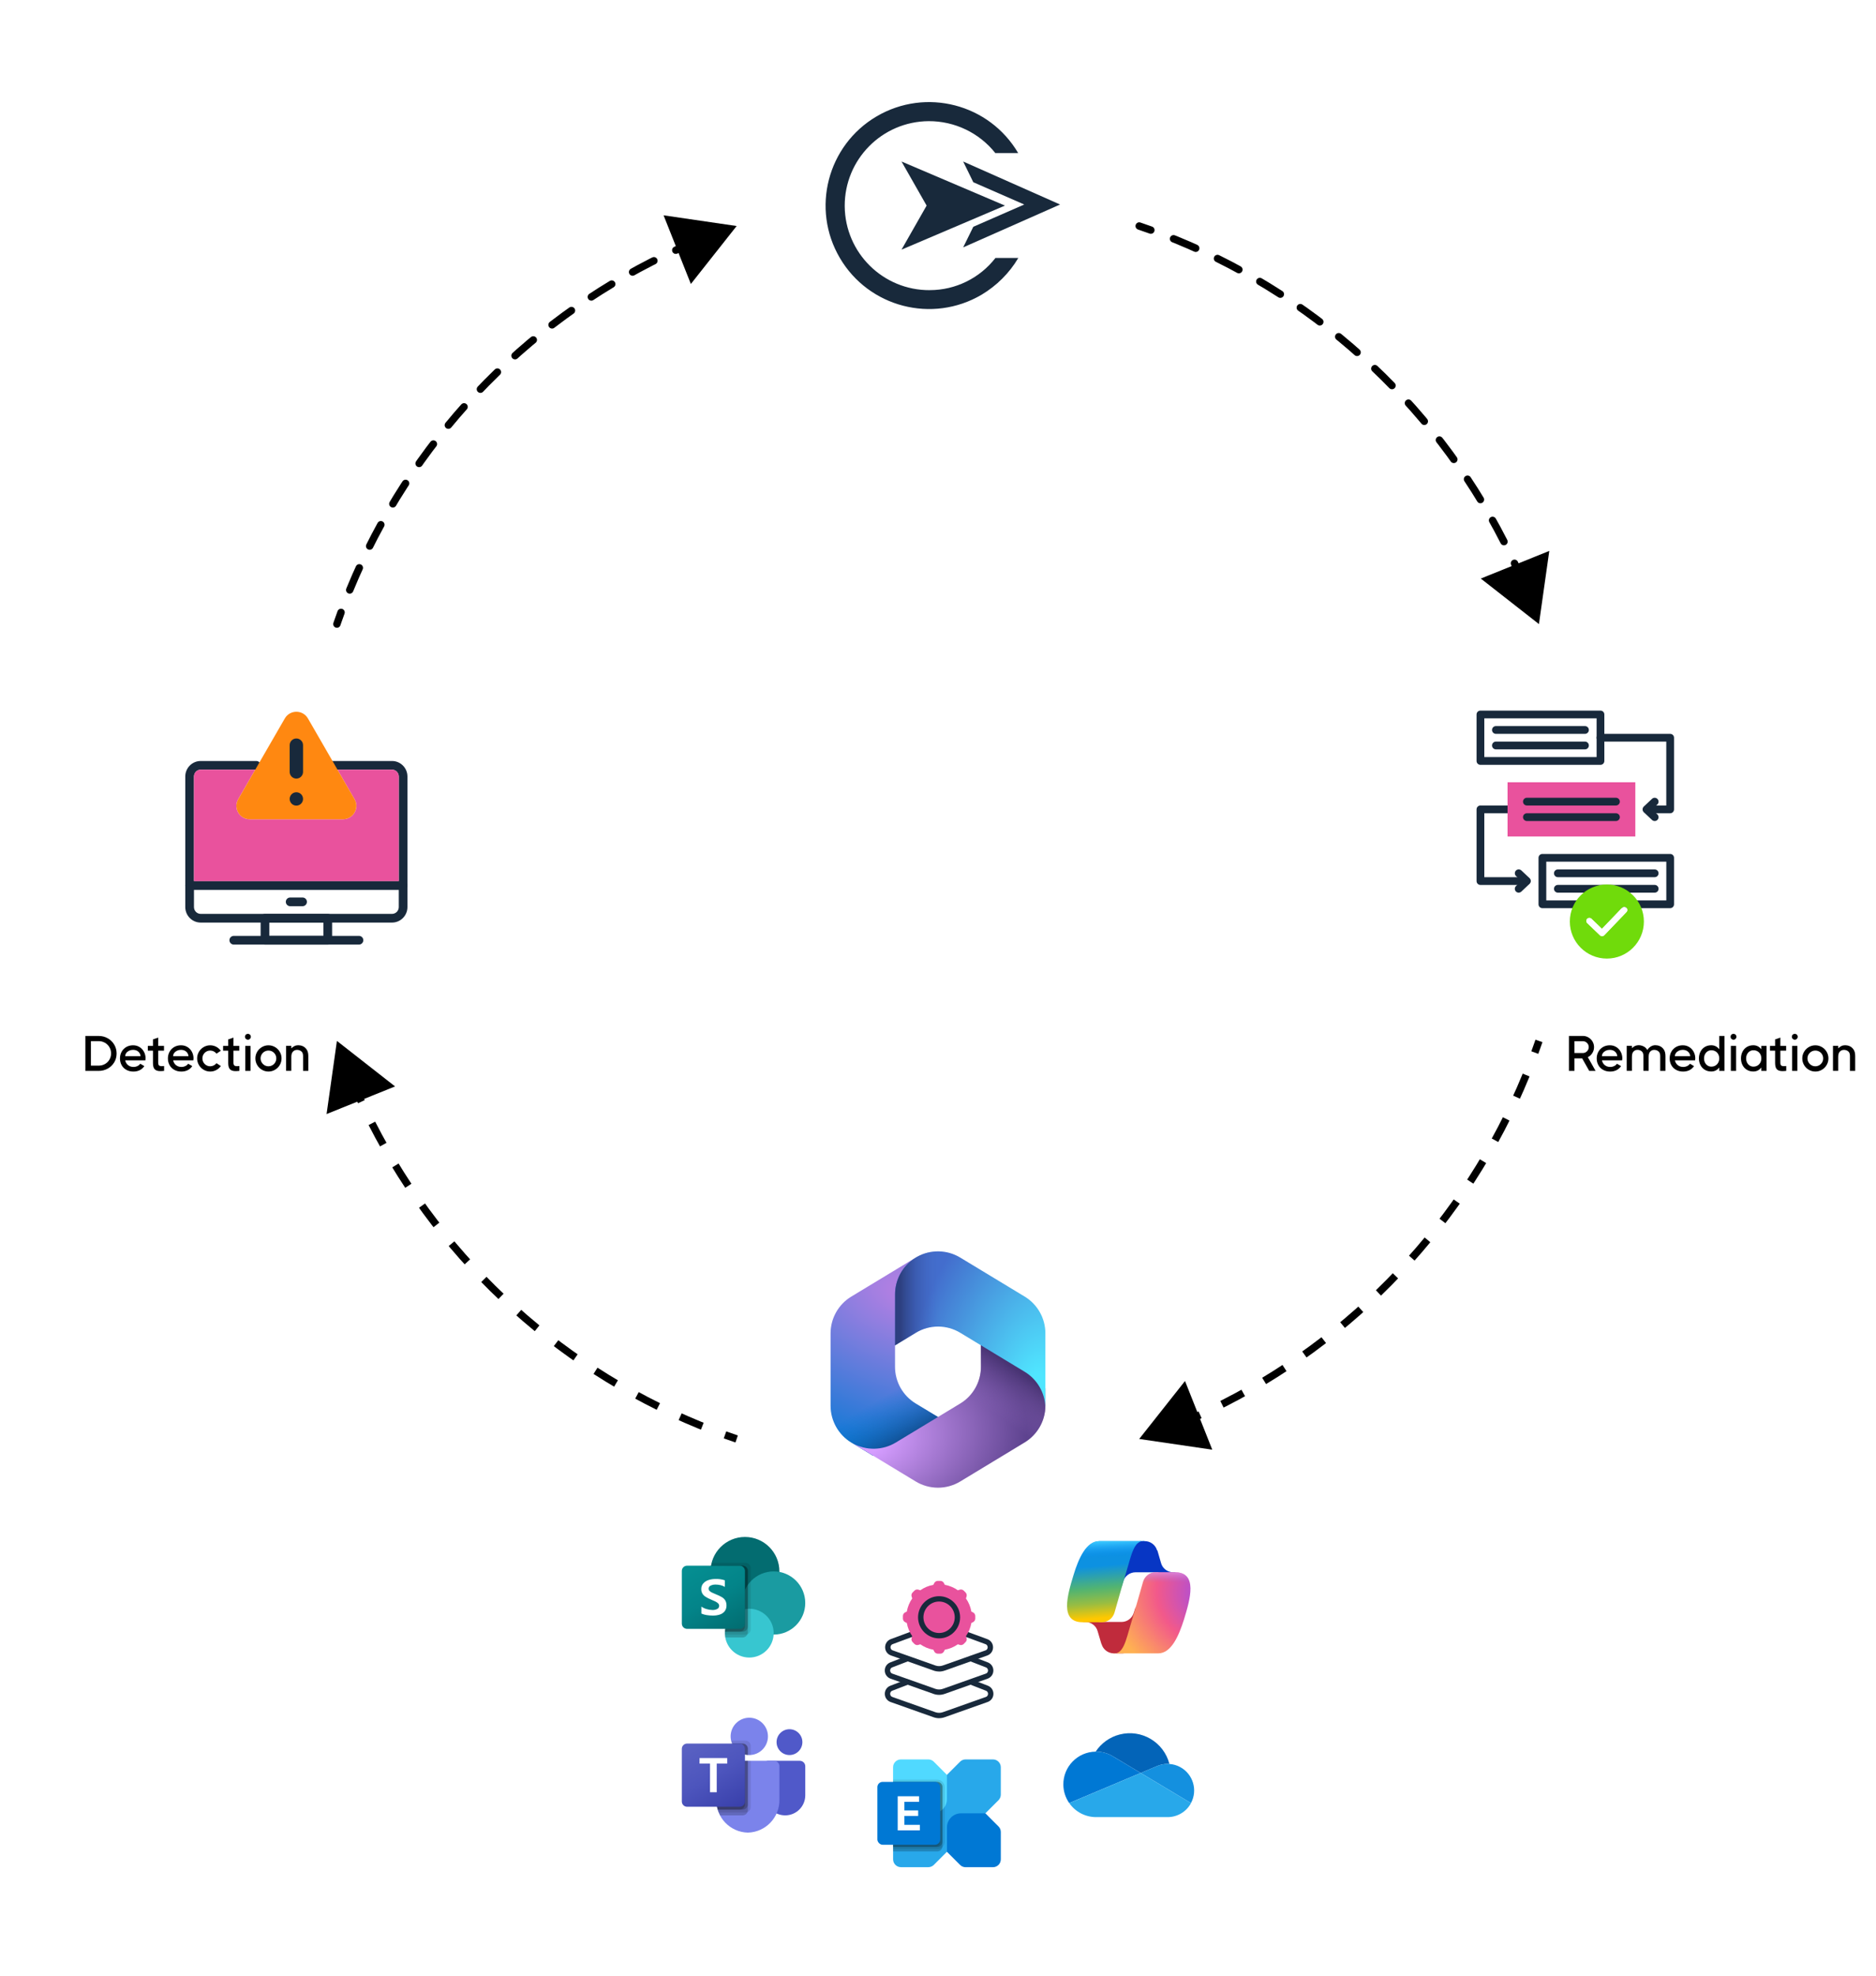 <?xml version="1.0" encoding="UTF-8"?><svg id="Layer_1" xmlns="http://www.w3.org/2000/svg" xmlns:xlink="http://www.w3.org/1999/xlink" viewBox="0 0 760 800"><defs><filter id="drop-shadow-1" x="231" y="583.9" width="298" height="201" filterUnits="userSpaceOnUse"><feOffset dx="0" dy="0"/><feGaussianBlur result="blur" stdDeviation="5"/><feFlood flood-color="#000" flood-opacity=".2"/><feComposite in2="blur" operator="in"/><feComposite in="SourceGraphic"/></filter><filter id="drop-shadow-2" x="293" y="-1.1" width="173" height="173" filterUnits="userSpaceOnUse"><feOffset dx="0" dy="0"/><feGaussianBlur result="blur-2" stdDeviation="5"/><feFlood flood-color="#000" flood-opacity=".2"/><feComposite in2="blur-2" operator="in"/><feComposite in="SourceGraphic"/></filter><filter id="drop-shadow-3" x="552" y="249.9" width="173" height="173" filterUnits="userSpaceOnUse"><feOffset dx="0" dy="0"/><feGaussianBlur result="blur-3" stdDeviation="5"/><feFlood flood-color="#000" flood-opacity=".2"/><feComposite in2="blur-3" operator="in"/><feComposite in="SourceGraphic"/></filter><filter id="drop-shadow-4" x="293" y="470.9" width="173" height="173" filterUnits="userSpaceOnUse"><feOffset dx="0" dy="0"/><feGaussianBlur result="blur-4" stdDeviation="5"/><feFlood flood-color="#000" flood-opacity=".2"/><feComposite in2="blur-4" operator="in"/><feComposite in="SourceGraphic"/></filter><radialGradient id="radial-gradient" cx="-940.97" cy="56.03" fx="-940.97" fy="56.03" r="2.29" gradientTransform="translate(-12994.64 27371.65) rotate(110.53) scale(31.7 -55.29)" gradientUnits="userSpaceOnUse"><stop offset=".06" stop-color="#ae7fe2"/><stop offset="1" stop-color="#0078d4"/></radialGradient><linearGradient id="linear-gradient" x1="379.56" y1="-1322.81" x2="369.2" y2="-1304.9" gradientTransform="translate(0 -746) scale(1 -1)" gradientUnits="userSpaceOnUse"><stop offset="0" stop-color="#114a8b"/><stop offset="1" stop-color="#0078d4" stop-opacity="0"/></linearGradient><radialGradient id="radial-gradient-2" cx="-930.27" cy="-48.56" fx="-930.27" fy="-48.56" r="2.29" gradientTransform="translate(27361.75 -4347.83) rotate(-8.37) scale(29.5 -19.49)" gradientUnits="userSpaceOnUse"><stop offset=".13" stop-color="#d59dff"/><stop offset="1" stop-color="#5e438f"/></radialGradient><linearGradient id="linear-gradient-2" x1="405" y1="-1296.17" x2="393.9" y2="-1312.08" gradientTransform="translate(0 -746) scale(1 -1)" gradientUnits="userSpaceOnUse"><stop offset="0" stop-color="#493474"/><stop offset="1" stop-color="#8c66ba" stop-opacity="0"/></linearGradient><radialGradient id="radial-gradient-3" cx="-1030.25" cy="50.7" fx="-1030.25" fy="50.7" r="2.29" gradientTransform="translate(-22730.72 -7394.26) rotate(-165.77) scale(23.68 -39.86)" gradientUnits="userSpaceOnUse"><stop offset=".06" stop-color="#50e6ff"/><stop offset="1" stop-color="#436dcd"/></radialGradient><linearGradient id="linear-gradient-3" x1="364.72" y1="-1284.24" x2="381.06" y2="-1284.24" gradientTransform="translate(0 -746) scale(1 -1)" gradientUnits="userSpaceOnUse"><stop offset="0" stop-color="#2d3f80"/><stop offset="1" stop-color="#436dcd" stop-opacity="0"/></linearGradient><linearGradient id="linear-gradient-4" x1="280.67" y1="-515.69" x2="297.36" y2="-486.78" gradientTransform="translate(0 1148)" gradientUnits="userSpaceOnUse"><stop offset="0" stop-color="#058f92"/><stop offset=".5" stop-color="#038489"/><stop offset="1" stop-color="#026d71"/></linearGradient><radialGradient id="radial-gradient-4" cx="-1637.96" cy="-517.38" fx="-1637.96" fy="-517.38" r="1.19" gradientTransform="translate(-10421.95 -25317.36) rotate(-129.3) scale(16.48 15.52)" gradientUnits="userSpaceOnUse"><stop offset="0" stop-color="#00aeff"/><stop offset=".8" stop-color="#2253ce"/><stop offset="1" stop-color="#0736c4"/></radialGradient><radialGradient id="radial-gradient-5" cx="-1313.93" cy="-554.61" fx="-1313.93" fy="-554.61" r="1.19" gradientTransform="translate(6372.29 21452.78) rotate(51.8) scale(15.24 14.76)" gradientUnits="userSpaceOnUse"><stop offset="0" stop-color="#ffb657"/><stop offset=".6" stop-color="#ff5f3d"/><stop offset=".9" stop-color="#c02b3c"/></radialGradient><linearGradient id="linear-gradient-5" x1="447.07" y1="1385.79" x2="449.69" y2="1415.9" gradientTransform="translate(0 -758)" gradientUnits="userSpaceOnUse"><stop offset=".2" stop-color="#0d91e1"/><stop offset=".5" stop-color="#52b471"/><stop offset=".7" stop-color="#98bd42"/><stop offset=".9" stop-color="#ffc800"/></linearGradient><linearGradient id="linear-gradient-6" x1="447.31" y1="1382.04" x2="448.79" y2="1414.87" gradientTransform="translate(0 -758)" gradientUnits="userSpaceOnUse"><stop offset="0" stop-color="#3dcbff"/><stop offset=".2" stop-color="#0588f7" stop-opacity="0"/></linearGradient><radialGradient id="radial-gradient-6" cx="-1451.55" cy="-587.29" fx="-1451.55" fy="-587.29" r="1.19" gradientTransform="translate(-41333.85 42242.75) rotate(109.3) scale(36.57 43.81)" gradientUnits="userSpaceOnUse"><stop offset="0" stop-color="#8c48ff"/><stop offset=".5" stop-color="#f2598a"/><stop offset=".9" stop-color="#ffb152"/></radialGradient><linearGradient id="linear-gradient-7" x1="466.65" y1="1392.61" x2="466.65" y2="1401.58" gradientTransform="translate(0 -758)" gradientUnits="userSpaceOnUse"><stop offset="0" stop-color="#f8adfa"/><stop offset=".7" stop-color="#a86edd" stop-opacity="0"/></linearGradient><linearGradient id="linear-gradient-8" x1="280.67" y1="-570.99" x2="297.36" y2="-542.08" gradientTransform="translate(0 1275.33)" gradientUnits="userSpaceOnUse"><stop offset="0" stop-color="#5a62c3"/><stop offset=".5" stop-color="#4d55bd"/><stop offset="1" stop-color="#3940ab"/></linearGradient><filter id="drop-shadow-5" x="620" y="342.89" width="61" height="61" filterUnits="userSpaceOnUse"><feOffset dx="0" dy="0"/><feGaussianBlur result="blur-5" stdDeviation="5"/><feFlood flood-color="#000" flood-opacity=".2"/><feComposite in2="blur-5" operator="in"/><feComposite in="SourceGraphic"/></filter><filter id="drop-shadow-6" x="34" y="248.9" width="173" height="173" filterUnits="userSpaceOnUse"><feOffset dx="0" dy="0"/><feGaussianBlur result="blur-6" stdDeviation="5"/><feFlood flood-color="#000" flood-opacity=".2"/><feComposite in2="blur-6" operator="in"/><feComposite in="SourceGraphic"/></filter><filter id="drop-shadow-7" x="80" y="272.9" width="80" height="74" filterUnits="userSpaceOnUse"><feOffset dx="0" dy="0"/><feGaussianBlur result="blur-7" stdDeviation="5"/><feFlood flood-color="#000" flood-opacity=".2"/><feComposite in2="blur-7" operator="in"/><feComposite in="SourceGraphic"/></filter></defs><rect x="246" y="599.51" width="268" height="170" rx="10.24" ry="10.24" style="fill:#fff; filter:url(#drop-shadow-1);"/><path d="M136.49,252.7c.13-.38.26-.75.39-1.13.42-1.2.84-2.39,1.28-3.59" style="fill:none; stroke:#000; stroke-linecap:round; stroke-miterlimit:10; stroke-width:3px;"/><path d="M141.68,238.89c24.31-59.43,70.08-107.81,127.67-135.5" style="fill:none; stroke:#000; stroke-dasharray:9.76 9.76; stroke-linecap:round; stroke-miterlimit:10; stroke-width:3px;"/><path d="M273.77,101.31c1.51-.69,3.04-1.37,4.57-2.04" style="fill:none; stroke:#000; stroke-linecap:round; stroke-miterlimit:10; stroke-width:3px;"/><polygon points="279.88 114.99 298.43 91.52 268.83 87.19 279.88 114.99"/><path d="M615.61,232.65c-.67-1.53-1.36-3.05-2.06-4.56" style="fill:none; stroke:#000; stroke-linecap:round; stroke-miterlimit:10; stroke-width:3px;"/><path d="M609.28,219.31c-29-56.82-78.36-101.51-138.47-124.44" style="fill:none; stroke:#000; stroke-dasharray:9.76 9.76; stroke-linecap:round; stroke-miterlimit:10; stroke-width:3px;"/><path d="M466.23,93.17c-1.57-.56-3.14-1.11-4.72-1.65" style="fill:none; stroke:#000; stroke-linecap:round; stroke-miterlimit:10; stroke-width:3px;"/><polygon points="627.64 223.08 623.45 252.7 599.89 234.27 627.64 223.08"/><path d="M144.33,441.54c.67,1.53,1.36,3.05,2.06,4.56" style="fill:none; stroke:#000; stroke-miterlimit:10; stroke-width:3px;"/><path d="M150.66,454.88c29,56.82,78.36,101.51,138.47,124.44" style="fill:none; stroke:#000; stroke-dasharray:9.76 9.76; stroke-miterlimit:10; stroke-width:3px;"/><path d="M293.71,581.02c1.57.56,3.14,1.11,4.72,1.65" style="fill:none; stroke:#000; stroke-miterlimit:10; stroke-width:3px;"/><polygon points="132.3 451.11 136.49 421.49 160.05 439.92 132.3 451.11"/><path d="M623.45,421.49c-.13.38-.26.75-.39,1.13-.42,1.2-.84,2.39-1.28,3.59" style="fill:none; stroke:#000; stroke-miterlimit:10; stroke-width:3px;"/><path d="M618.26,435.31c-24.31,59.43-70.08,107.81-127.67,135.5" style="fill:none; stroke:#000; stroke-dasharray:9.76 9.76; stroke-miterlimit:10; stroke-width:3px;"/><path d="M486.17,572.88c-1.51.69-3.04,1.37-4.57,2.04" style="fill:none; stroke:#000; stroke-miterlimit:10; stroke-width:3px;"/><polygon points="480.07 559.2 461.51 582.67 491.11 587.01 480.07 559.2"/><g style="filter:url(#drop-shadow-2);"><circle cx="379.97" cy="85.04" r="71.02" style="fill:#fff;"/><polygon points="394.3 73.79 414.94 82.81 394.3 91.83 390.2 100.17 429.45 82.81 390.2 65.4 394.3 73.79" style="fill:#18293b;"/><path d="M376.65,117.49c-18.91.1-34.29-15.1-34.44-34-.1-18.91,15.1-34.29,34-34.43,10.51-.05,20.5,4.72,27.01,12.92h9.26c-11.72-19.92-37.38-26.57-57.34-14.86-19.96,11.72-26.62,37.43-14.9,57.34,11.72,19.96,37.43,26.62,57.39,14.9,6.13-3.66,11.29-8.78,14.9-14.9h-9.26c-6.37,8.2-16.2,13.02-26.57,13.02" style="fill:#18293b;"/><polygon points="365.22 101.09 375.39 83.25 365.22 65.4 407.13 83.25 365.22 101.09" style="fill:#18293b;"/></g><circle cx="638.18" cy="336.87" r="71.02" style="fill:#fff; filter:url(#drop-shadow-3);"/><g style="filter:url(#drop-shadow-4);"><circle cx="379.97" cy="557.32" r="71.02" style="fill:#fff;"/><path d="M371.48,508.93l-.49.3c-.78.47-1.51,1-2.19,1.57l1.41-.99h11.96l2.18,16.47-10.88,10.88-10.88,7.56v8.72c0,6.09,3.18,11.73,8.39,14.89l11.45,6.93-24.19,14.11h-4.67l-8.7-5.26c-5.21-3.15-8.39-8.8-8.39-14.89v-29.31c0-6.09,3.18-11.74,8.39-14.89l26.1-15.79c.16-.1.32-.19.49-.28Z" style="fill:url(#radial-gradient);"/><path d="M371.48,508.93l-.49.3c-.78.47-1.51,1-2.19,1.57l1.41-.99h11.96l2.18,16.47-10.88,10.88-10.88,7.56v8.72c0,6.09,3.18,11.73,8.39,14.89l11.45,6.93-24.19,14.11h-4.67l-8.7-5.26c-5.21-3.15-8.39-8.8-8.39-14.89v-29.31c0-6.09,3.18-11.74,8.39-14.89l26.1-15.79c.16-.1.32-.19.49-.28Z" style="fill:url(#linear-gradient);"/><path d="M397.4,543.68v9.74c0,6.09-3.18,11.73-8.39,14.89l-26.1,15.8c-5.34,3.23-11.98,3.35-17.42.35l25.49,15.43c5.54,3.35,12.48,3.35,18.02,0l26.1-15.8c5.21-3.15,8.39-8.8,8.39-14.89v-7.04l-2.18-3.26-23.92-15.22Z" style="fill:url(#radial-gradient-2);"/><path d="M397.4,543.68v9.74c0,6.09-3.18,11.73-8.39,14.89l-26.1,15.8c-5.34,3.23-11.98,3.35-17.42.35l25.49,15.43c5.54,3.35,12.48,3.35,18.02,0l26.1-15.8c5.21-3.15,8.39-8.8,8.39-14.89v-7.04l-2.18-3.26-23.92-15.22Z" style="fill:url(#linear-gradient-2);"/><path d="M415.11,525.01l-26.1-15.79c-5.37-3.25-12.05-3.35-17.49-.3l-.52.31c-5.21,3.15-8.39,8.8-8.39,14.89v20.63l8.39-5.08c5.54-3.35,12.47-3.35,18.01,0l26.1,15.79c5.05,3.05,8.19,8.45,8.39,14.32,0-.19,0-.38,0-.57v-29.31c0-6.09-3.18-11.74-8.39-14.89Z" style="fill:url(#radial-gradient-3);"/><path d="M415.11,525.01l-26.1-15.79c-5.37-3.25-12.05-3.35-17.49-.3l-.52.31c-5.21,3.15-8.39,8.8-8.39,14.89v20.63l8.39-5.08c5.54-3.35,12.47-3.35,18.01,0l26.1,15.79c5.05,3.05,8.19,8.45,8.39,14.32,0-.19,0-.38,0-.57v-29.31c0-6.09-3.18-11.74-8.39-14.89Z" style="fill:url(#linear-gradient-3);"/></g><path d="M643.82,433.62l-2.87-5.07h-3.11v5.07h-2.24v-14.15h5.62c.82,0,1.58.2,2.27.61.69.4,1.25.95,1.66,1.65.41.69.62,1.45.62,2.27,0,.88-.23,1.68-.69,2.41-.46.73-1.07,1.28-1.82,1.66l3.13,5.56h-2.57ZM637.84,421.61v4.79h3.38c.66,0,1.23-.24,1.7-.71.47-.47.71-1.04.71-1.7s-.24-1.22-.71-1.69c-.47-.46-1.04-.7-1.7-.7h-3.38Z"/><path d="M654.78,423.97c.77.48,1.37,1.13,1.8,1.94s.65,1.71.65,2.68c0,.16-.03.42-.08.77h-8.17c.15.78.53,1.42,1.13,1.92.61.5,1.35.75,2.24.75.55,0,1.08-.12,1.59-.36.51-.24.88-.56,1.12-.95l1.66.97c-.46.7-1.07,1.24-1.82,1.63-.76.38-1.62.58-2.59.58-1.08,0-2.03-.23-2.86-.69-.83-.46-1.47-1.09-1.92-1.9-.45-.81-.68-1.72-.68-2.73s.23-1.9.68-2.71c.45-.81,1.08-1.45,1.88-1.91.8-.46,1.71-.7,2.74-.7s1.86.24,2.63.72ZM655.2,427.68c-.09-.8-.42-1.42-.97-1.88-.55-.46-1.25-.69-2.1-.69-.58,0-1.11.12-1.6.35-.48.24-.87.55-1.15.95s-.42.82-.42,1.26h6.25Z"/><path d="M672.44,423.62c.61.25,1.14.7,1.59,1.34.45.65.67,1.52.67,2.61v6.05h-2.12v-6.05c0-.86-.24-1.49-.73-1.87-.48-.38-1.05-.58-1.7-.58s-1.15.22-1.59.66c-.44.44-.66,1.16-.66,2.17v5.66h-2.12v-6.05c0-.88-.24-1.5-.72-1.88-.48-.38-1.04-.57-1.69-.57s-1.15.22-1.59.66c-.44.44-.66,1.16-.66,2.17v5.66h-2.12v-10.11h2.12v.95c.35-.36.76-.66,1.22-.88.46-.22.96-.33,1.49-.33.65,0,1.3.15,1.96.46.66.3,1.18.8,1.56,1.49.32-.54.77-1,1.35-1.38.58-.38,1.22-.57,1.92-.57.59,0,1.2.12,1.81.37Z"/><path d="M684.34,423.97c.77.48,1.37,1.13,1.8,1.94s.65,1.71.65,2.68c0,.16-.03.42-.08.77h-8.17c.15.78.53,1.42,1.13,1.92.61.5,1.35.75,2.24.75.55,0,1.08-.12,1.59-.36.51-.24.88-.56,1.12-.95l1.66.97c-.46.7-1.07,1.24-1.82,1.63-.76.38-1.62.58-2.59.58-1.08,0-2.03-.23-2.86-.69-.83-.46-1.47-1.09-1.92-1.9-.45-.81-.68-1.72-.68-2.73s.23-1.9.68-2.71c.45-.81,1.08-1.45,1.88-1.91.8-.46,1.71-.7,2.74-.7s1.86.24,2.63.72ZM684.76,427.68c-.09-.8-.42-1.42-.97-1.88-.55-.46-1.25-.69-2.1-.69-.58,0-1.11.12-1.6.35-.48.24-.87.55-1.15.95s-.42.82-.42,1.26h6.25Z"/><path d="M696.51,419.47h2.12v14.15h-2.12v-1.38c-.38.51-.84.91-1.39,1.2-.55.29-1.17.43-1.86.43-1,0-1.87-.23-2.63-.7-.76-.46-1.34-1.1-1.75-1.9-.41-.8-.62-1.7-.62-2.7s.21-1.9.62-2.71c.41-.81.99-1.45,1.75-1.91.75-.46,1.63-.7,2.63-.7.69,0,1.31.15,1.86.44.55.29,1.02.69,1.39,1.2v-5.44ZM694.95,431.47c.48-.29.87-.69,1.14-1.2.28-.51.41-1.08.41-1.7s-.14-1.18-.41-1.69-.66-.9-1.14-1.18c-.49-.28-1.03-.42-1.64-.42s-1.1.15-1.55.44c-.45.3-.8.7-1.05,1.2s-.37,1.06-.37,1.67.12,1.16.37,1.67.6.91,1.05,1.2c.45.3.97.44,1.55.44s1.15-.14,1.64-.43Z"/><path d="M701.43,420.65c-.24-.24-.35-.52-.35-.84s.12-.62.35-.85.52-.34.84-.34.6.11.84.34c.23.23.35.51.35.85s-.12.6-.35.84c-.24.24-.52.35-.84.35s-.6-.12-.84-.35ZM701.2,433.62v-10.11h2.12v10.11h-2.12Z"/><path d="M713.55,423.51h2.12v10.11h-2.12v-1.38c-.38.51-.84.91-1.39,1.2-.55.29-1.17.43-1.86.43-1,0-1.87-.23-2.63-.7-.76-.46-1.34-1.1-1.75-1.9-.41-.8-.62-1.7-.62-2.7s.21-1.9.62-2.71c.41-.81.99-1.45,1.75-1.91.75-.46,1.63-.7,2.63-.7.69,0,1.31.15,1.86.44.55.29,1.02.69,1.39,1.2v-1.39ZM712,431.47c.48-.29.87-.69,1.14-1.2.28-.51.41-1.08.41-1.7s-.14-1.18-.41-1.69-.66-.9-1.14-1.18c-.49-.28-1.03-.42-1.64-.42s-1.1.15-1.55.44c-.45.3-.8.7-1.05,1.2s-.37,1.06-.37,1.67.12,1.16.37,1.67.6.91,1.05,1.2c.45.3.97.44,1.55.44s1.15-.14,1.64-.43Z"/><path d="M721.59,431.42c.22.2.58.3,1.08.3.28,0,.61-.02.97-.06v1.96c-.61.07-1.12.1-1.54.1-1.01,0-1.76-.24-2.24-.72-.49-.48-.73-1.33-.73-2.56v-5.01h-2.08v-1.92h2.08v-2.63l2.12-.73v3.36h2.35v1.92h-2.35v4.87c0,.54.11.91.33,1.11Z"/><path d="M726.26,420.65c-.24-.24-.35-.52-.35-.84s.12-.62.35-.85.52-.34.84-.34.6.11.84.34c.23.23.35.51.35.85s-.12.6-.35.84c-.24.24-.52.35-.84.35s-.6-.12-.84-.35ZM726.03,433.62v-10.11h2.12v10.11h-2.12Z"/><path d="M732.77,433.17c-.82-.48-1.46-1.13-1.93-1.94-.47-.82-.71-1.7-.71-2.66s.24-1.84.71-2.65c.47-.81,1.11-1.45,1.93-1.93.82-.48,1.7-.72,2.66-.72s1.84.24,2.66.72c.82.48,1.46,1.12,1.93,1.93.47.81.71,1.69.71,2.65s-.24,1.84-.71,2.66c-.47.82-1.12,1.46-1.93,1.94-.82.48-1.7.72-2.66.72s-1.84-.24-2.66-.72ZM737.03,431.33c.48-.29.87-.68,1.15-1.16.28-.49.42-1.02.42-1.6s-.14-1.11-.42-1.6c-.28-.48-.67-.87-1.15-1.15-.49-.28-1.02-.42-1.6-.42s-1.11.14-1.6.42c-.49.28-.87.67-1.16,1.15-.29.49-.43,1.02-.43,1.6s.14,1.11.43,1.6c.29.48.68.87,1.16,1.16.48.29,1.02.43,1.6.43s1.11-.15,1.6-.43Z"/><path d="M749.31,423.62c.61.25,1.14.7,1.59,1.34.45.65.67,1.52.67,2.61v6.05h-2.12v-6.05c0-.86-.24-1.49-.73-1.87-.49-.38-1.05-.58-1.7-.58s-1.18.22-1.64.67c-.46.45-.69,1.17-.69,2.16v5.66h-2.12v-10.11h2.12v1.01c.36-.38.78-.68,1.26-.92s.99-.35,1.55-.35c.59,0,1.2.12,1.81.37Z"/><path d="M43.63,420.41c1.11.63,1.99,1.48,2.64,2.57.65,1.08.97,2.29.97,3.61s-.32,2.52-.97,3.59c-.65,1.07-1.53,1.91-2.64,2.53-1.11.61-2.33.92-3.65.92h-5.4v-14.15h5.4c1.32,0,2.54.31,3.65.94ZM39.98,431.5c.92,0,1.76-.22,2.53-.65.77-.43,1.38-1.02,1.82-1.78.44-.75.67-1.59.67-2.51s-.22-1.76-.67-2.52c-.45-.76-1.05-1.36-1.82-1.8-.77-.44-1.61-.66-2.53-.66h-3.15v9.91h3.15Z"/><path d="M56.53,423.97c.77.48,1.37,1.13,1.8,1.94s.65,1.71.65,2.68c0,.16-.03.42-.08.77h-8.17c.15.78.53,1.42,1.13,1.92.61.5,1.35.75,2.24.75.55,0,1.08-.12,1.59-.36.51-.24.88-.56,1.12-.95l1.66.97c-.46.7-1.07,1.24-1.82,1.63-.76.38-1.62.58-2.59.58-1.08,0-2.03-.23-2.86-.69-.83-.46-1.47-1.09-1.92-1.9-.45-.81-.68-1.72-.68-2.73s.23-1.9.68-2.71c.45-.81,1.08-1.45,1.88-1.91.8-.46,1.71-.7,2.74-.7s1.86.24,2.63.72ZM56.96,427.68c-.09-.8-.42-1.42-.97-1.88-.55-.46-1.25-.69-2.1-.69-.58,0-1.11.12-1.6.35-.48.24-.87.55-1.15.95s-.42.82-.42,1.26h6.25Z"/><path d="M64.43,431.42c.22.2.58.3,1.08.3.28,0,.61-.02.97-.06v1.96c-.61.07-1.12.1-1.54.1-1.01,0-1.76-.24-2.24-.72-.49-.48-.73-1.33-.73-2.56v-5.01h-2.08v-1.92h2.08v-2.63l2.12-.73v3.36h2.35v1.92h-2.35v4.87c0,.54.11.91.33,1.11Z"/><path d="M75.95,423.97c.77.48,1.37,1.13,1.8,1.94s.65,1.71.65,2.68c0,.16-.03.42-.08.77h-8.17c.15.78.53,1.42,1.13,1.92.61.5,1.35.75,2.24.75.55,0,1.08-.12,1.59-.36.51-.24.88-.56,1.12-.95l1.66.97c-.46.7-1.07,1.24-1.82,1.63-.76.38-1.62.58-2.59.58-1.08,0-2.03-.23-2.86-.69-.83-.46-1.47-1.09-1.92-1.9-.45-.81-.68-1.72-.68-2.73s.23-1.9.68-2.71c.45-.81,1.08-1.45,1.88-1.91.8-.46,1.71-.7,2.74-.7s1.86.24,2.63.72ZM76.37,427.68c-.09-.8-.42-1.42-.97-1.88-.55-.46-1.25-.69-2.1-.69-.58,0-1.11.12-1.6.35-.48.24-.87.55-1.15.95s-.42.82-.42,1.26h6.25Z"/><path d="M89.47,431.66c-.49.69-1.11,1.23-1.86,1.63-.76.4-1.57.6-2.45.6-.96,0-1.84-.24-2.66-.72-.82-.48-1.46-1.13-1.93-1.94-.47-.82-.71-1.7-.71-2.66s.24-1.84.71-2.65c.47-.81,1.11-1.45,1.93-1.93.82-.48,1.7-.72,2.66-.72.86,0,1.67.2,2.42.59.75.39,1.37.93,1.87,1.62l-1.74,1.17c-.32-.4-.7-.71-1.14-.93-.44-.22-.91-.32-1.4-.32-.58,0-1.11.14-1.6.42-.49.28-.87.67-1.15,1.15-.28.49-.42,1.02-.42,1.6s.14,1.11.42,1.6c.28.48.67.87,1.15,1.16.48.29,1.02.43,1.6.43.5,0,.97-.11,1.4-.33.44-.22.82-.53,1.14-.92l1.76,1.15Z"/><path d="M94.92,431.42c.22.2.58.3,1.08.3.28,0,.61-.02.97-.06v1.96c-.61.07-1.12.1-1.54.1-1.01,0-1.76-.24-2.24-.72-.49-.48-.73-1.33-.73-2.56v-5.01h-2.08v-1.92h2.08v-2.63l2.12-.73v3.36h2.35v1.92h-2.35v4.87c0,.54.11.91.33,1.11Z"/><path d="M99.59,420.65c-.24-.24-.35-.52-.35-.84s.12-.62.35-.85.52-.34.84-.34.6.11.84.34c.23.23.35.51.35.85s-.12.6-.35.84c-.24.24-.52.35-.84.35s-.6-.12-.84-.35ZM99.36,433.62v-10.11h2.12v10.11h-2.12Z"/><path d="M106.1,433.17c-.82-.48-1.46-1.13-1.93-1.94-.47-.82-.71-1.7-.71-2.66s.24-1.84.71-2.65c.47-.81,1.11-1.45,1.93-1.93.82-.48,1.7-.72,2.66-.72s1.84.24,2.66.72c.82.48,1.46,1.12,1.93,1.93.47.81.71,1.69.71,2.65s-.24,1.84-.71,2.66c-.47.82-1.12,1.46-1.93,1.94-.82.48-1.7.72-2.66.72s-1.84-.24-2.66-.72ZM110.36,431.33c.48-.29.87-.68,1.15-1.16.28-.49.42-1.02.42-1.6s-.14-1.11-.42-1.6c-.28-.48-.67-.87-1.15-1.15-.49-.28-1.02-.42-1.6-.42s-1.11.14-1.6.42c-.49.28-.87.67-1.16,1.15-.29.49-.43,1.02-.43,1.6s.14,1.11.43,1.6c.29.48.68.87,1.16,1.16.48.29,1.02.43,1.6.43s1.11-.15,1.6-.43Z"/><path d="M122.64,423.62c.61.25,1.14.7,1.59,1.34.45.65.67,1.52.67,2.61v6.05h-2.12v-6.05c0-.86-.24-1.49-.73-1.87-.49-.38-1.05-.58-1.7-.58s-1.18.22-1.64.67c-.46.45-.69,1.17-.69,2.16v5.66h-2.12v-10.11h2.12v1.01c.36-.38.78-.68,1.26-.92s.99-.35,1.55-.35c.59,0,1.2.12,1.81.37Z"/><circle cx="301.8" cy="636.3" r="13.95" style="fill:#036c70;"/><circle cx="313.43" cy="649.09" r="12.79" style="fill:#1a9ba1;"/><circle cx="303.55" cy="661.3" r="9.88" style="fill:#37c6d0;"/><path d="M304.13,634.94v24.81c0,.86-.53,1.64-1.33,1.97-.25.11-.53.16-.8.16h-8.33c-.01-.2-.01-.38-.01-.58,0-.19,0-.39.02-.58.21-3.72,2.5-7,5.92-8.48v-2.16c-7.6-1.2-12.79-8.34-11.58-15.95,0-.05.02-.11.03-.16.06-.39.14-.78.24-1.16h13.71c1.17,0,2.12.95,2.13,2.13Z" style="isolation:isolate; opacity:.1;"/><path d="M300.84,633.98h-12.79c-1.29,7.59,3.81,14.79,11.4,16.08.23.04.46.07.69.1-3.6,1.71-6.23,6.56-6.45,10.56-.02.19-.03.39-.02.58,0,.2,0,.38.01.58.02.39.07.78.15,1.16h7.01c.86,0,1.64-.53,1.97-1.33.11-.25.16-.53.16-.8v-24.81c0-1.17-.95-2.12-2.13-2.13Z" style="isolation:isolate; opacity:.2;"/><path d="M300.84,633.98h-12.79c-1.29,7.59,3.81,14.79,11.4,16.08.16.03.31.05.47.07-3.49,1.83-6.01,6.68-6.23,10.59h7.15c1.17,0,2.12-.96,2.13-2.13v-22.49c0-1.17-.95-2.12-2.13-2.13Z" style="isolation:isolate; opacity:.2;"/><path d="M299.67,633.98h-11.63c-1.22,7.16,3.27,14.06,10.31,15.85-2.67,3.05-4.3,6.86-4.67,10.89h5.99c1.17,0,2.12-.95,2.13-2.13v-22.49c0-1.17-.95-2.13-2.13-2.13Z" style="isolation:isolate; opacity:.2;"/><path d="M278.35,633.98h21.32c1.18,0,2.13.95,2.13,2.13v21.32c0,1.18-.95,2.13-2.13,2.13h-21.32c-1.18,0-2.13-.95-2.13-2.13v-21.32c0-1.18.95-2.13,2.13-2.13Z" style="fill:url(#linear-gradient-4);"/><path d="M285.74,646.51c-.5-.33-.92-.77-1.22-1.29-.29-.54-.44-1.15-.42-1.76-.03-.83.25-1.65.79-2.28.56-.64,1.29-1.11,2.1-1.37.93-.3,1.89-.45,2.87-.44,1.28-.05,2.56.13,3.78.53v2.67c-.53-.32-1.11-.56-1.71-.7-.65-.16-1.33-.24-2-.24-.71-.03-1.42.12-2.05.43-.49.21-.81.7-.81,1.23,0,.33.12.64.35.87.27.28.58.5.93.67.39.19.97.45,1.74.77.09.03.17.06.25.1.76.3,1.5.66,2.2,1.08.53.33.98.78,1.3,1.31.33.6.49,1.29.47,1.98.04.85-.22,1.7-.74,2.38-.51.63-1.2,1.09-1.98,1.33-.91.29-1.86.42-2.82.41-.86,0-1.71-.07-2.56-.21-.71-.12-1.41-.32-2.07-.61v-2.82c.63.45,1.34.79,2.09,1,.75.23,1.53.36,2.31.37.73.05,1.45-.11,2.09-.44.45-.25.73-.74.71-1.25,0-.36-.14-.71-.4-.96-.32-.31-.69-.57-1.09-.76-.47-.23-1.15-.54-2.05-.92-.72-.29-1.41-.65-2.06-1.08Z" style="fill:#fff;"/><path d="M468.76,627.79c-.68-2.27-2.73-3.75-5-3.75h-1.59c-2.5,0-4.77,1.82-5.23,4.32l-2.61,14.32.68-2.27c.68-2.27,2.73-3.75,5-3.75h8.98l3.75,1.48,3.64-1.48h-1.02c-2.39,0-4.43-1.59-5-3.75l-1.48-5.11h-.11Z" style="fill:url(#radial-gradient-4);"/><path d="M446.26,665.74c.68,2.27,2.73,3.75,5,3.75h3.3c2.84,0,5.23-2.27,5.23-5.11l.34-13.86-.8,2.5c-.68,2.27-2.73,3.75-5,3.75h-8.98l-3.18-1.7-3.52,1.7h1.02c2.39,0,4.43,1.59,5,3.75l1.48,5,.11.23Z" style="fill:url(#radial-gradient-5);"/><path d="M463.53,624.04h-18.18c-5.23,0-8.41,6.93-10.45,13.75-2.5,8.18-5.68,19.09,3.64,19.09h7.84c2.39,0,4.43-1.59,5.11-3.86,1.36-4.77,3.75-13.18,5.68-19.54.91-3.18,1.7-6.02,2.95-7.73.68-1.02,1.82-1.82,3.41-1.82v.11Z" style="fill:url(#linear-gradient-5);"/><path d="M463.53,624.04h-18.18c-5.23,0-8.41,6.93-10.45,13.75-2.5,8.18-5.68,19.09,3.64,19.09h7.84c2.39,0,4.43-1.59,5.11-3.86,1.36-4.77,3.75-13.18,5.68-19.54.91-3.18,1.7-6.02,2.95-7.73.68-1.02,1.82-1.82,3.41-1.82v.11Z" style="fill:url(#linear-gradient-6);"/><path d="M451.03,669.49h18.18c5.23,0,8.29-6.93,10.45-13.75,2.5-8.18,5.68-19.09-3.64-19.09h-7.84c-2.39,0-4.43,1.59-5.11,3.86-1.36,4.77-3.75,13.18-5.68,19.54-.91,3.18-1.7,6.02-2.95,7.73-.68,1.02-1.82,1.82-3.41,1.82v-.11Z" style="fill:url(#radial-gradient-6);"/><path d="M451.03,669.49h18.18c5.23,0,8.29-6.93,10.45-13.75,2.5-8.18,5.68-19.09-3.64-19.09h-7.84c-2.39,0-4.43,1.59-5.11,3.86-1.36,4.77-3.75,13.18-5.68,19.54-.91,3.18-1.7,6.02-2.95,7.73-.68,1.02-1.82,1.82-3.41,1.82v-.11Z" style="fill:url(#linear-gradient-7);"/><path d="M380.44,695.74c-.75,0-1.51-.13-2.22-.38l-17.42-6.17c-1.4-.5-2.33-1.78-2.35-3.27-.02-1.49.86-2.8,2.25-3.33l6.53-2.51c.56-.22,1.19.06,1.4.62s-.06,1.19-.62,1.4l-6.53,2.51c-.81.31-.86,1.06-.86,1.28,0,.22.08.96.9,1.25l17.42,6.17c.97.34,2.03.34,3,0l17.43-6.17c.82-.29.9-1.03.9-1.25s-.05-.96-.86-1.28l-6.43-2.51c-.56-.22-.83-.85-.62-1.41.22-.56.85-.84,1.41-.62l6.43,2.51c1.39.54,2.27,1.85,2.25,3.33-.02,1.49-.94,2.77-2.35,3.27l-17.43,6.17c-.72.25-1.47.38-2.22.38Z" style="fill:#18293b;"/><path d="M380.44,686.29c-.75,0-1.51-.13-2.22-.38l-17.43-6.17c-1.4-.5-2.33-1.78-2.35-3.27-.02-1.49.86-2.8,2.25-3.33l6.5-2.5c.56-.21,1.19.06,1.4.62.22.56-.06,1.19-.62,1.4l-6.5,2.5c-.81.31-.86,1.06-.86,1.28,0,.22.08.96.9,1.25l17.43,6.17c.97.34,2.03.34,3,0l17.42-6.17c.82-.29.9-1.03.9-1.25,0-.22-.05-.96-.86-1.28l-6.45-2.5c-.56-.22-.84-.85-.62-1.4.22-.56.85-.84,1.4-.62l6.45,2.5c1.39.54,2.27,1.85,2.25,3.33-.02,1.49-.94,2.77-2.35,3.27l-17.42,6.17c-.72.25-1.47.38-2.22.38Z" style="fill:#18293b;"/><path d="M380.44,676.83c-.75,0-1.51-.13-2.22-.38l-17.29-6.12c-1.42-.5-2.34-1.79-2.35-3.29-.01-1.5.89-2.8,2.3-3.33l9.96-3.69c.56-.21,1.19.08,1.4.64.21.56-.08,1.19-.64,1.4l-9.96,3.69c-.82.31-.88,1.05-.88,1.27,0,.22.07.97.9,1.26l17.29,6.12c.97.34,2.03.34,3,0l17.27-6.11c.83-.29.9-1.04.9-1.26,0-.22-.06-.97-.88-1.27l-10.67-3.93c-.56-.21-.85-.83-.64-1.39.21-.56.83-.85,1.39-.64l10.67,3.93c1.41.52,2.31,1.82,2.31,3.33,0,1.5-.93,2.79-2.35,3.3l-17.27,6.11c-.72.25-1.47.38-2.22.38Z" style="fill:#18293b;"/><path d="M394.2,652.9l-.69-.35c-.33-1.91-1.08-3.72-2.19-5.31l.24-.74c.19-.59.04-1.23-.39-1.67l-.72-.73c-.43-.44-1.08-.59-1.66-.4l-.74.24c-1.55-1.09-3.35-1.86-5.29-2.2l-.35-.7c-.28-.55-.84-.9-1.46-.9h-1.02c-.62,0-1.18.35-1.46.9l-.35.7c-1.94.34-3.74,1.11-5.29,2.2l-.74-.24c-.58-.19-1.23-.04-1.66.4l-.72.73c-.44.44-.59,1.08-.39,1.67l.24.74c-1.11,1.59-1.86,3.4-2.19,5.31l-.69.35c-.55.28-.9.84-.9,1.46v1.03c0,.62.35,1.18.9,1.46l.69.35c.33,1.91,1.08,3.72,2.19,5.31l-.24.74c-.19.59-.04,1.23.39,1.67l.72.73c.43.44,1.08.59,1.66.4l.74-.24c1.55,1.09,3.35,1.86,5.29,2.2l.35.7c.28.55.84.9,1.46.9h1.02c.62,0,1.18-.35,1.46-.9l.35-.7c1.94-.34,3.74-1.11,5.29-2.2l.74.24c.58.19,1.23.04,1.66-.4l.72-.73c.44-.44.59-1.08.39-1.67l-.24-.74c1.11-1.59,1.86-3.4,2.19-5.31l.69-.35c.55-.28.9-.84.9-1.46v-1.03c0-.62-.35-1.18-.9-1.46Z" style="fill:#e9529d;"/><path d="M380.44,663.42c-4.7,0-8.52-3.83-8.52-8.54s3.82-8.54,8.52-8.54,8.52,3.83,8.52,8.54-3.82,8.54-8.52,8.54ZM380.44,648.5c-3.5,0-6.34,2.86-6.34,6.37s2.85,6.37,6.34,6.37,6.34-2.86,6.34-6.37-2.85-6.37-6.34-6.37Z" style="fill:#18293b;"/><path d="M402.27,712.43h-11.1c-.84,0-1.65.33-2.24.93l-26.19,26.19c-.6.59-.93,1.4-.93,2.24v11.1c0,1.75,1.42,3.17,3.17,3.17h11.1c.84,0,1.65-.33,2.24-.93l26.19-26.19c.59-.6.93-1.4.93-2.24v-11.1c0-1.75-1.42-3.17-3.17-3.17h0Z" style="fill:#28a8ea;"/><path d="M402.27,756.07h-11.1c-.84,0-1.65-.33-2.24-.93l-5.3-5.3v-9.91c0-3.13,2.54-5.67,5.67-5.67h9.91l5.3,5.3c.59.59.93,1.4.93,2.24v11.1c0,1.75-1.42,3.17-3.17,3.17h0Z" style="fill:#0078d4;"/><path d="M364.97,712.43h11.1c.84,0,1.65.33,2.24.93l5.3,5.3v9.91c0,3.13-2.54,5.67-5.67,5.67h-9.91l-5.3-5.3c-.6-.6-.93-1.4-.93-2.24v-11.1c0-1.75,1.42-3.17,3.17-3.17Z" style="fill:#50d9ff;"/><path d="M381.8,723.64v23.95c0,.12-.01.24-.04.36-.17,1.02-1.05,1.76-2.08,1.75h-17.88v-28.18h17.88c1.17,0,2.12.94,2.12,2.11,0,0,0,0,0,0Z" style="isolation:isolate; opacity:.2;"/><path d="M382.71,723.64v22.13c-.02,1.67-1.36,3.01-3.03,3.03h-17.88v-28.18h17.88c1.67,0,3.02,1.36,3.03,3.03Z" style="isolation:isolate; opacity:.1;"/><path d="M381.8,723.64v22.13c0,1.17-.94,2.12-2.11,2.12,0,0,0,0,0,0h-17.88v-26.36h17.88c1.17,0,2.12.94,2.12,2.11,0,0,0,0,0,0Z" style="isolation:isolate; opacity:.2;"/><path d="M380.89,723.64v22.13c0,1.17-.94,2.12-2.11,2.12,0,0,0,0,0,0h-16.97v-26.36h16.97c1.17,0,2.12.94,2.12,2.11,0,0,0,0,0,0Z" style="isolation:isolate; opacity:.1;"/><rect x="355.44" y="721.53" width="25.45" height="25.45" rx="2.12" ry="2.12" style="fill:#0078d4;"/><path d="M372.33,729.6h-5.95v3.48h5.59v2.23h-5.59v3.62h6.27v2.22h-8.97v-13.79h8.65v2.24Z" style="fill:#fff;"/><path d="M311.1,712.99h12.92c1.22,0,2.21.99,2.21,2.21h0v11.76c0,4.48-3.64,8.12-8.12,8.12h-.04c-4.48,0-8.12-3.63-8.12-8.12h0v-12.82c0-.64.52-1.15,1.15-1.15h0Z" style="fill:#5059c9;"/><circle cx="319.83" cy="705.43" r="5.23" style="fill:#5059c9;"/><circle cx="303.55" cy="703.1" r="7.56" style="fill:#7b83eb;"/><path d="M313.62,712.99h-21.32c-1.21.03-2.16,1.03-2.13,2.24v13.42c-.17,7.24,5.56,13.24,12.79,13.42,7.23-.18,12.96-6.18,12.79-13.42v-13.42c.03-1.21-.93-2.21-2.13-2.24Z" style="fill:#7b83eb;"/><path d="M304.13,712.99v18.8c0,.86-.53,1.64-1.33,1.97-.25.11-.53.16-.8.16h-10.8c-.15-.38-.29-.77-.41-1.16-.41-1.33-.61-2.72-.62-4.12v-13.42c-.03-1.2.92-2.2,2.13-2.23h11.83Z" style="isolation:isolate; opacity:.1;"/><path d="M302.97,712.99v19.97c0,.28-.06.55-.16.8-.33.8-1.1,1.32-1.97,1.33h-9.09c-.2-.38-.38-.77-.55-1.16s-.29-.77-.41-1.16c-.41-1.33-.61-2.72-.62-4.12v-13.42c-.03-1.2.92-2.2,2.13-2.23h10.66Z" style="isolation:isolate; opacity:.2;"/><path d="M302.97,712.99v17.64c0,1.17-.96,2.12-2.13,2.13h-10.05c-.41-1.33-.61-2.72-.62-4.12v-13.42c-.03-1.2.92-2.2,2.13-2.23h10.66Z" style="isolation:isolate; opacity:.2;"/><path d="M301.8,712.99v17.64c0,1.17-.96,2.12-2.13,2.13h-8.88c-.41-1.33-.61-2.72-.62-4.12v-13.42c-.03-1.2.92-2.2,2.13-2.23h9.5Z" style="isolation:isolate; opacity:.2;"/><path d="M304.13,706.97v3.66c-.2.01-.38.02-.58.02s-.38-.01-.58-.02c-.39-.03-.78-.09-1.16-.19-2.35-.56-4.3-2.21-5.23-4.44-.16-.37-.29-.76-.37-1.16h5.8c1.17,0,2.12.95,2.13,2.13Z" style="isolation:isolate; opacity:.1;"/><path d="M302.97,708.14v2.5c-.39-.03-.78-.09-1.16-.19-2.35-.56-4.3-2.21-5.23-4.44h4.27c1.17,0,2.12.95,2.13,2.13Z" style="isolation:isolate; opacity:.2;"/><path d="M302.97,708.14v2.5c-.39-.03-.78-.09-1.16-.19-2.35-.56-4.3-2.21-5.23-4.44h4.27c1.17,0,2.12.95,2.13,2.13Z" style="isolation:isolate; opacity:.2;"/><path d="M301.8,708.14v2.31c-2.35-.56-4.3-2.21-5.23-4.44h3.1c1.17,0,2.12.95,2.13,2.13Z" style="isolation:isolate; opacity:.2;"/><path d="M278.35,706.01h21.32c1.18,0,2.13.95,2.13,2.13v21.32c0,1.18-.95,2.13-2.13,2.13h-21.32c-1.18,0-2.13-.95-2.13-2.13v-21.32c0-1.18.95-2.13,2.13-2.13Z" style="fill:url(#linear-gradient-8);"/><path d="M294.62,714.12h-4.26v11.6h-2.72v-11.6h-4.24v-2.25h11.22v2.25Z" style="fill:#fff;"/><g id="STYLE_COLOR"><path d="M450.99,711.25h0s11.13,6.66,11.13,6.66l6.63-2.79h0c1.35-.58,2.8-.88,4.27-.88.24,0,.49.01.73.03-2.27-8.86-11.3-14.2-20.16-11.93-3.99,1.02-7.46,3.5-9.72,6.94.06,0,.11,0,.17,0,2.46,0,4.87.68,6.96,1.98Z" style="fill:#0364b8;"/><path d="M450.99,711.25h0c-2.09-1.29-4.5-1.98-6.96-1.97-.06,0-.11,0-.17,0-7.31.09-13.17,6.09-13.08,13.41.03,2.65.86,5.24,2.38,7.41l9.81-4.13,4.36-1.84,9.71-4.09,5.07-2.13-11.13-6.66Z" style="fill:#0078d4;"/><path d="M473.74,714.27c-.24-.02-.48-.03-.73-.03-1.47,0-2.92.3-4.27.88h0s-6.63,2.79-6.63,2.79l1.92,1.15,6.3,3.77,2.75,1.65,9.4,5.63c2.82-5.23.86-11.76-4.37-14.58-1.35-.73-2.85-1.16-4.38-1.26Z" style="fill:#1490df;"/><path d="M473.09,724.49l-2.75-1.65-6.3-3.77-1.92-1.15-5.07,2.13-9.71,4.09-4.36,1.84-9.81,4.13c2.47,3.56,6.54,5.68,10.87,5.68h28.98c3.96,0,7.6-2.17,9.48-5.66l-9.4-5.63Z" style="fill:#28a8ea;"/></g><path d="M676.61,367.74h-51.76c-.87,0-1.57-.7-1.57-1.57v-18.82c0-.87.7-1.57,1.57-1.57h51.76c.87,0,1.57.7,1.57,1.57v18.82c0,.87-.7,1.57-1.57,1.57ZM626.42,364.6h48.63v-15.69h-48.63v15.69ZM670.34,361.46h-39.22c-.87,0-1.57-.7-1.57-1.57s.7-1.57,1.57-1.57h39.22c.87,0,1.57.7,1.57,1.57s-.7,1.57-1.57,1.57ZM670.34,355.19h-39.22c-.87,0-1.57-.7-1.57-1.57s.7-1.57,1.57-1.57h39.22c.87,0,1.57.7,1.57,1.57s-.7,1.57-1.57,1.57ZM676.61,329.31h-9.41c-.87,0-1.57-.7-1.57-1.57s.7-1.57,1.57-1.57h7.84v-25.88h-26.67c-.87,0-1.57-.7-1.57-1.57s.7-1.57,1.57-1.57h28.24c.87,0,1.57.7,1.57,1.57v29.02c0,.87-.7,1.57-1.57,1.57Z" style="fill:#18293b;"/><path d="M618.38,358.33h-18.63c-.87,0-1.57-.7-1.57-1.57v-29.02c0-.87.7-1.57,1.57-1.57h12.55c.87,0,1.57.7,1.57,1.57s-.7,1.57-1.57,1.57h-10.98v25.88h17.07c.87,0,1.57.7,1.57,1.57s-.7,1.57-1.57,1.57ZM670.34,332.45c-.39,0-.77-.14-1.08-.43l-3.33-3.14c-.31-.3-.49-.71-.49-1.14s.18-.84.49-1.14l3.33-3.14c.63-.59,1.62-.56,2.22.07.59.63.57,1.62-.07,2.22l-2.12,2,2.12,2c.63.59.66,1.59.07,2.22-.31.33-.72.49-1.14.49Z" style="fill:#18293b;"/><path d="M615.25,361.46c-.42,0-.83-.17-1.14-.49-.59-.63-.57-1.62.07-2.22l2.12-2-2.12-2c-.63-.59-.66-1.59-.07-2.22.59-.63,1.59-.66,2.22-.07l3.33,3.14c.31.3.49.71.49,1.14s-.18.85-.49,1.14l-3.33,3.14c-.3.29-.69.43-1.08.43ZM648.38,309.7h-48.63c-.87,0-1.57-.7-1.57-1.57v-18.82c0-.87.7-1.57,1.57-1.57h48.63c.87,0,1.57.7,1.57,1.57v18.82c0,.87-.7,1.57-1.57,1.57ZM601.32,306.56h45.49v-15.69h-45.49v15.69ZM642.1,303.43h-36.08c-.87,0-1.57-.7-1.57-1.57s.7-1.57,1.57-1.57h36.08c.87,0,1.57.7,1.57,1.57s-.7,1.57-1.57,1.57ZM642.1,297.15h-36.08c-.87,0-1.57-.7-1.57-1.57s.7-1.57,1.57-1.57h36.08c.87,0,1.57.7,1.57,1.57s-.7,1.57-1.57,1.57Z" style="fill:#18293b;"/><path d="M662.5,338.72h-51.76v-21.96h51.76v21.96Z" style="fill:#e9529d;"/><path d="M654.65,332.45h-36.08c-.87,0-1.57-.7-1.57-1.57s.7-1.57,1.57-1.57h36.08c.87,0,1.57.7,1.57,1.57s-.7,1.57-1.57,1.57ZM654.65,326.17h-36.08c-.87,0-1.57-.7-1.57-1.57s.7-1.57,1.57-1.57h36.08c.87,0,1.57.7,1.57,1.57s-.7,1.57-1.57,1.57Z" style="fill:#18293b;"/><g id="Layer_2" style="filter:url(#drop-shadow-5);"><g id="check_"><path d="M650.97,358.15c-8.28,0-15,6.72-15,15s6.72,15,15,15,15-6.72,15-15-6.72-15-15-15ZM658.92,369.3l-9,9.39c-.47.49-1.25.51-1.74.04l-5.14-4.92c-.5-.46-.53-1.24-.07-1.73.46-.5,1.24-.53,1.73-.07,0,0,.02.02.03.03l4.25,4.08,8.15-8.51c.47-.49,1.25-.51,1.74-.04.49.47.51,1.25.04,1.74Z" style="fill:#70db0b;"/><path d="M658.92,369.3l-9,9.39c-.47.49-1.25.51-1.74.04l-5.14-4.92c-.5-.46-.53-1.24-.07-1.73.46-.5,1.24-.53,1.73-.07,0,0,.02.02.03.03l4.25,4.08,8.15-8.51c.47-.49,1.25-.51,1.74-.04.49.47.51,1.25.04,1.74Z" style="fill:#fff;"/></g></g><circle cx="120.06" cy="335.35" r="71.02" style="fill:#fff; filter:url(#drop-shadow-6);"/><path d="M165.06,314.42v44.13c0,.97-.78,1.75-1.75,1.75h-86.49c-.97,0-1.76-.78-1.76-1.75v-44.13c0-3.46,2.8-6.27,6.23-6.27h22.55c.5,0,.96.21,1.27.55.31.31.49.73.49,1.2,0,.97-.79,1.76-1.76,1.76h-22.55c-1.49,0-2.71,1.24-2.71,2.76v42.37h82.97v-42.37c0-1.52-1.22-2.76-2.72-2.76h-25.19c-.97,0-1.75-.79-1.75-1.76s.78-1.75,1.75-1.75h25.19c3.44,0,6.23,2.81,6.23,6.27Z" style="fill:#18293b;"/><path d="M163.31,356.79h-86.49c-.97,0-1.76.79-1.76,1.76v8.74c0,3.46,2.8,6.28,6.23,6.28h77.54c3.44,0,6.23-2.82,6.23-6.28v-8.74c0-.97-.78-1.76-1.75-1.76ZM161.55,367.29c0,1.53-1.22,2.76-2.72,2.76h-77.54c-1.49,0-2.71-1.23-2.71-2.76v-6.99h82.97v6.99Z" style="fill:#18293b;"/><path d="M132.79,382.48h-25.44c-.97,0-1.76-.79-1.76-1.76v-8.91c0-.97.79-1.76,1.76-1.76h25.44c.97,0,1.76.79,1.76,1.76v8.91c0,.97-.79,1.76-1.76,1.76ZM109.1,378.96h21.93v-5.39h-21.93v5.39Z" style="fill:#18293b;"/><path d="M145.43,382.48h-50.72c-.97,0-1.76-.79-1.76-1.76s.79-1.76,1.76-1.76h50.72c.97,0,1.76.79,1.76,1.76s-.79,1.76-1.76,1.76Z" style="fill:#18293b;"/><path d="M122.58,366.94h-5.03c-.97,0-1.76-.79-1.76-1.76s.79-1.76,1.76-1.76h5.03c.97,0,1.76.79,1.76,1.76s-.79,1.76-1.76,1.76Z" style="fill:#18293b;"/><path d="M161.55,314.42v42.37h-82.97v-42.37c0-1.52,1.22-2.76,2.71-2.76h22.12l-6.91,11.96c-2.09,3.61.52,8.12,4.68,8.12h37.76c4.17,0,6.77-4.51,4.69-8.12l-6.91-11.96h22.11c1.5,0,2.72,1.24,2.72,2.76Z" style="fill:#e9529d;"/><g style="filter:url(#drop-shadow-7);"><path d="M138.94,331.74h-37.76c-4.16,0-6.77-4.51-4.68-8.12l6.91-11.96,1.7-2.96,10.27-17.78c2.08-3.61,7.29-3.61,9.37,0l9.95,17.23,2.02,3.51,6.91,11.96c2.08,3.61-.52,8.12-4.69,8.12Z" style="fill:#f81;"/><path d="M120.06,315.27c-1.5,0-2.71-1.21-2.71-2.71v-10.82c0-1.49,1.21-2.71,2.71-2.71s2.71,1.21,2.71,2.71v10.82c0,1.49-1.21,2.71-2.71,2.71h0Z" style="fill:#18293b;"/><circle cx="120.06" cy="323.51" r="2.71" style="fill:#18293b;"/></g></svg>